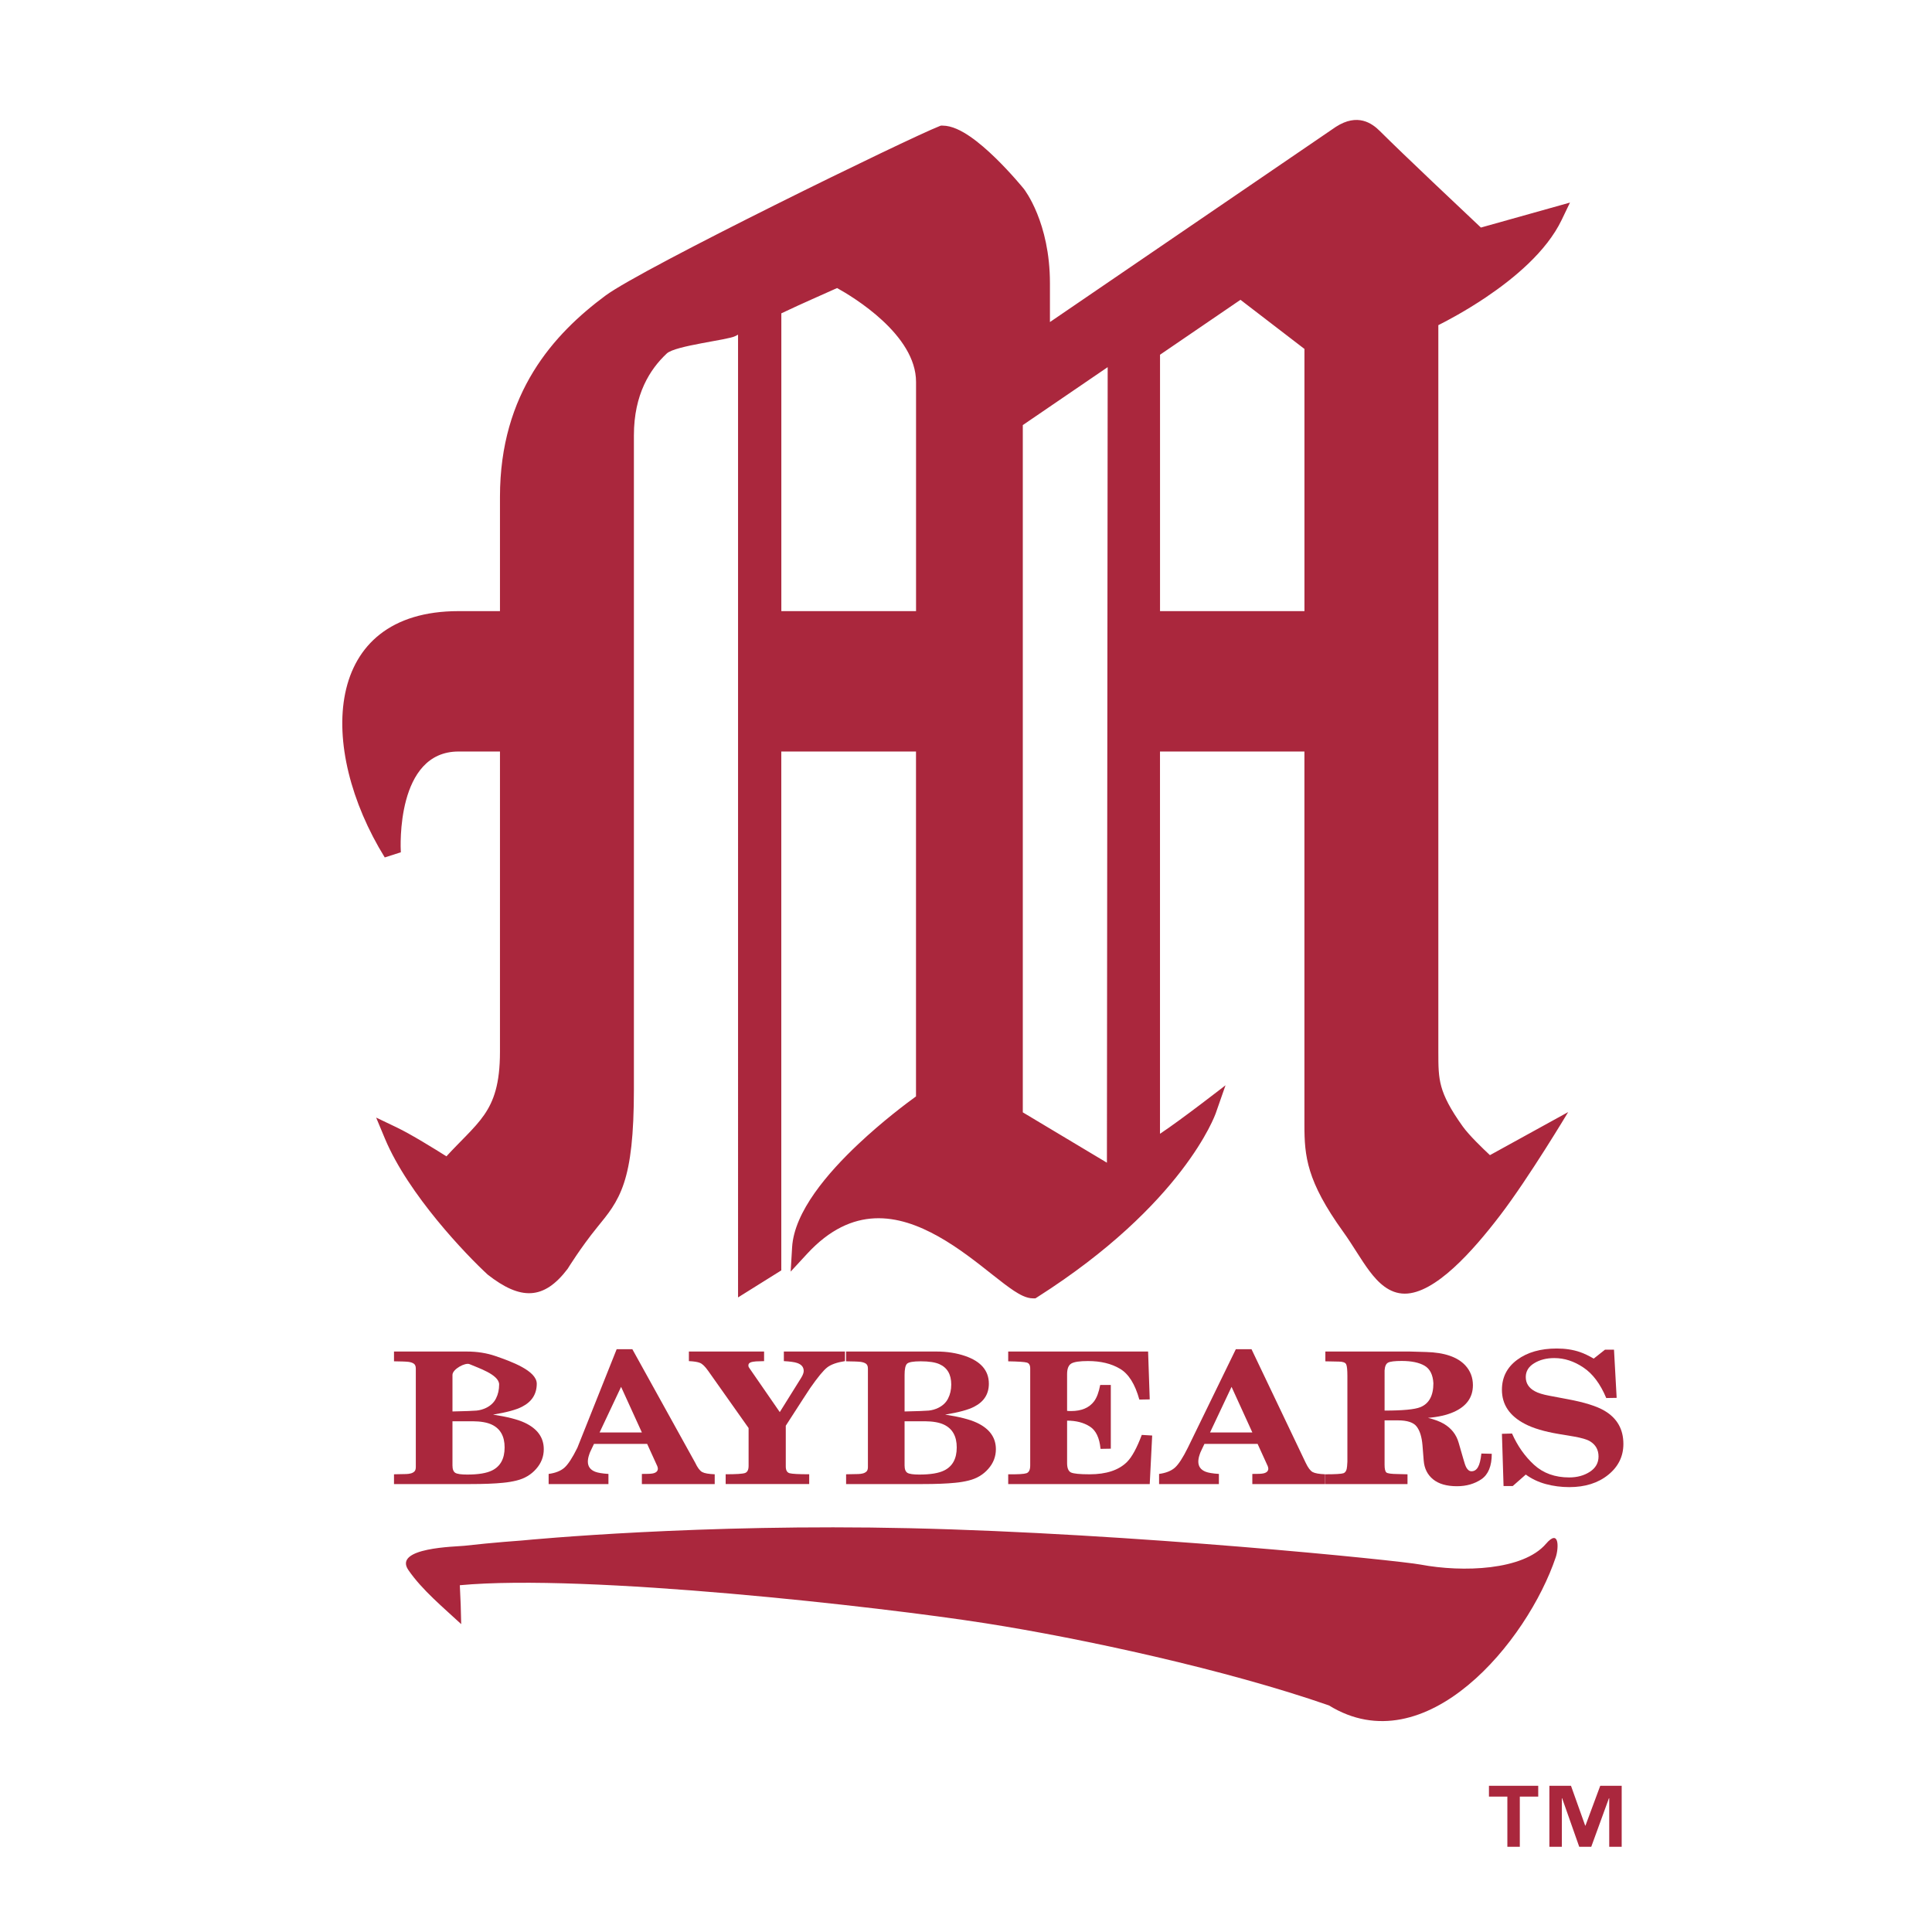 <?xml version="1.0" encoding="utf-8"?>
<!-- Generator: Adobe Illustrator 13.0.0, SVG Export Plug-In . SVG Version: 6.00 Build 14948)  -->
<!DOCTYPE svg PUBLIC "-//W3C//DTD SVG 1.0//EN" "http://www.w3.org/TR/2001/REC-SVG-20010904/DTD/svg10.dtd">
<svg version="1.0" id="Layer_1" xmlns="http://www.w3.org/2000/svg" xmlns:xlink="http://www.w3.org/1999/xlink" x="0px" y="0px"
	 width="192.756px" height="192.756px" viewBox="0 0 192.756 192.756" enable-background="new 0 0 192.756 192.756"
	 xml:space="preserve">
<g>
	<polygon fill-rule="evenodd" clip-rule="evenodd" fill="#FFFFFF" points="0,0 192.756,0 192.756,192.756 0,192.756 0,0 	"/>
	<path fill-rule="evenodd" clip-rule="evenodd" fill="#FFFFFF" d="M38.552,158.146c-2.329-3.391,0.352-5.34,3.321-5.951
		c3.263-0.67,6.677-0.918,9.991-1.148c1.301-0.125,18.116-1.707,38.923-1.234c22.44,0.508,49.264,3.264,51.433,3.674
		c3.463,0.654,7.674,0.785,10.499-1.693c3.098-2.719,6.331,0.506,5.021,4.406c-3.354,9.986-15.068,23.059-26.293,16.369
		c-2.165-0.748-15.344-5.135-33.563-7.994c-18.548-2.912-41.323-4.326-49.24-3.971c0.05,1.967,0.037,7.518,0.037,7.518
		s-6.345-5.844-7.557-7.064C40.218,160.145,39.283,159.211,38.552,158.146L38.552,158.146z"/>
	<path fill-rule="evenodd" clip-rule="evenodd" fill="#AA273D" d="M45.143,141.799v4.406c0,0.377,0.094,0.623,0.284,0.742
		c0.189,0.113,0.587,0.17,1.189,0.17c1.105,0,1.932-0.137,2.48-0.41c0.833-0.412,1.25-1.178,1.25-2.297
		c0-1.109-0.424-1.867-1.271-2.271c-0.461-0.221-1.098-0.334-1.911-0.34H45.143L45.143,141.799L45.143,141.799z M39.308,147.09
		c0.685-0.01,1.094-0.02,1.23-0.025c0.143-0.006,0.282-0.023,0.417-0.055c0.136-0.029,0.258-0.088,0.367-0.178
		c0.108-0.09,0.162-0.242,0.163-0.457v-9.834c0-0.236-0.069-0.4-0.204-0.49c-0.129-0.09-0.308-0.148-0.538-0.18
		c-0.17-0.018-0.363-0.029-0.58-0.035c-0.21-0.006-0.495-0.012-0.854-0.018v-0.975h7.266c1.023,0,1.971,0.148,2.847,0.447
		c1.571,0.541,4.128,1.463,4.13,2.762c0,1.031-0.489,1.797-1.465,2.297c-0.583,0.305-1.548,0.566-2.896,0.787
		c1.416,0.215,2.473,0.486,3.171,0.814c1.26,0.596,1.89,1.475,1.89,2.637c0,0.738-0.254,1.395-0.762,1.967
		c-0.501,0.572-1.146,0.957-1.931,1.152c-0.421,0.107-0.882,0.186-1.383,0.232c-0.813,0.084-1.912,0.127-3.294,0.127h-7.573V147.09
		L39.308,147.09L39.308,147.09z M47.552,140.734c0.332-0.035,0.647-0.125,0.945-0.268c0.454-0.221,0.783-0.533,0.987-0.939
		c0.21-0.41,0.314-0.875,0.315-1.395c0-1-2.165-1.678-2.951-2.029c-0.427-0.191-1.705,0.502-1.705,1.072v3.648
		C46.416,140.795,47.219,140.764,47.552,140.734L47.552,140.734z"/>
	<path fill-rule="evenodd" clip-rule="evenodd" fill="#AA273D" d="M61.966,138.367l-2.145,4.549h4.219L61.966,138.367
		L61.966,138.367L61.966,138.367z M61.525,134.611h1.565l6.265,11.316c0.237,0.502,0.471,0.814,0.702,0.939
		c0.229,0.125,0.646,0.199,1.25,0.223v0.977H64.04v-1.012c0.542,0.006,0.911-0.01,1.108-0.053c0.325-0.072,0.487-0.232,0.487-0.482
		c0-0.043-0.007-0.084-0.021-0.127c-0.006-0.041-0.021-0.082-0.041-0.125l-1.006-2.207h-5.306l-0.316,0.662
		c-0.074,0.148-0.132,0.295-0.173,0.438c-0.081,0.244-0.122,0.465-0.122,0.662c0,0.482,0.241,0.818,0.722,1.01
		c0.265,0.107,0.708,0.182,1.332,0.223v1.012h-5.967v-1.012c0.672-0.09,1.192-0.295,1.565-0.615c0.374-0.33,0.807-0.992,1.302-1.996
		L61.525,134.611L61.525,134.611z"/>
	<path fill-rule="evenodd" clip-rule="evenodd" fill="#AA273D" d="M68.732,134.844h7.501v0.957c-0.44,0.012-0.708,0.021-0.803,0.025
		c-0.088,0.006-0.19,0.02-0.305,0.037c-0.136,0.018-0.248,0.057-0.335,0.115c-0.081,0.061-0.123,0.145-0.123,0.25
		c0,0.055,0.011,0.107,0.031,0.162c0.028,0.053,0.064,0.109,0.112,0.17l2.988,4.326l2.115-3.389c0.108-0.172,0.178-0.312,0.213-0.42
		c0.041-0.107,0.06-0.205,0.06-0.295c0-0.381-0.217-0.646-0.65-0.795c-0.257-0.09-0.7-0.152-1.331-0.188v-0.957h6.098v0.957
		c-0.799,0.125-1.389,0.332-1.768,0.625c-0.379,0.291-0.946,0.979-1.698,2.057c-0.129,0.186-0.942,1.439-2.44,3.764v4.066
		c0,0.375,0.125,0.6,0.376,0.672c0.25,0.07,0.904,0.105,1.961,0.105v0.977h-8.334v-0.977c1.05,0,1.694-0.041,1.931-0.125
		c0.237-0.082,0.356-0.32,0.357-0.715v-3.771l-4.046-5.723c-0.299-0.422-0.567-0.682-0.803-0.777c-0.23-0.096-0.6-0.154-1.108-0.178
		V134.844L68.732,134.844z"/>
	<path fill-rule="evenodd" clip-rule="evenodd" fill="#AA273D" d="M90.25,141.799v4.406c0,0.377,0.095,0.623,0.286,0.742
		c0.189,0.113,0.586,0.17,1.189,0.17c1.103,0,1.931-0.137,2.479-0.41c0.833-0.412,1.25-1.178,1.25-2.297
		c0-1.109-0.423-1.867-1.271-2.271c-0.461-0.221-1.098-0.334-1.91-0.34H90.25L90.25,141.799L90.25,141.799z M84.416,147.09
		c0.685-0.01,1.094-0.02,1.23-0.025c0.143-0.006,0.282-0.023,0.416-0.055c0.136-0.029,0.258-0.088,0.367-0.178
		c0.107-0.09,0.163-0.242,0.163-0.457v-9.834c0-0.236-0.069-0.4-0.203-0.49c-0.129-0.09-0.309-0.148-0.54-0.18
		c-0.169-0.018-0.362-0.029-0.579-0.035c-0.21-0.006-0.494-0.012-0.854-0.018v-0.975h9.038c1.024,0,1.971,0.148,2.847,0.447
		c1.57,0.541,2.357,1.463,2.357,2.762c0,1.031-0.489,1.797-1.465,2.297c-0.583,0.305-1.547,0.566-2.896,0.787
		c1.415,0.215,2.472,0.486,3.171,0.814c1.261,0.596,1.891,1.475,1.891,2.637c0,0.738-0.255,1.395-0.763,1.967
		c-0.501,0.572-1.146,0.957-1.931,1.152c-0.42,0.107-0.88,0.186-1.382,0.232c-0.813,0.084-1.911,0.127-3.295,0.127h-7.573V147.09
		L84.416,147.09L84.416,147.09z M92.661,140.734c0.332-0.035,0.646-0.125,0.944-0.268c0.454-0.221,0.784-0.533,0.987-0.939
		c0.21-0.41,0.314-0.875,0.314-1.395c0-1-0.392-1.678-1.179-2.029c-0.427-0.191-1.05-0.285-1.871-0.285
		c-0.752,0-1.208,0.084-1.371,0.25c-0.155,0.166-0.235,0.537-0.235,1.107v3.648C91.525,140.795,92.328,140.764,92.661,140.734
		L92.661,140.734z"/>
	<path fill-rule="evenodd" clip-rule="evenodd" fill="#AA273D" d="M100.589,147.09c0.969,0.014,1.576-0.023,1.819-0.105
		c0.251-0.084,0.376-0.344,0.376-0.779v-9.68c0-0.322-0.111-0.518-0.335-0.582c-0.225-0.066-0.844-0.107-1.86-0.125v-0.975h13.957
		l0.163,4.773l-1.037,0.018c-0.427-1.543-1.071-2.568-1.931-3.074c-0.861-0.514-1.926-0.77-3.192-0.77
		c-0.833,0-1.39,0.084-1.668,0.25c-0.277,0.168-0.417,0.52-0.417,1.055v3.666c0.109,0.006,0.188,0.012,0.235,0.018
		c0.053,0,0.107,0,0.162,0c1.043,0,1.809-0.324,2.298-0.975c0.27-0.363,0.473-0.906,0.608-1.627h1.058v6.357l-1.025,0.018
		c-0.103-1.104-0.462-1.85-1.078-2.236c-0.61-0.387-1.362-0.58-2.258-0.58v4.238c0,0.488,0.126,0.797,0.376,0.928
		c0.258,0.125,0.883,0.188,1.871,0.188c1.661,0,2.904-0.41,3.731-1.232c0.493-0.494,0.985-1.395,1.473-2.699l1.038,0.062
		l-0.244,4.846h-14.12V147.09L100.589,147.09z"/>
	<path fill-rule="evenodd" clip-rule="evenodd" fill="#AA273D" d="M122.872,138.367l-2.146,4.549h4.221L122.872,138.367
		L122.872,138.367L122.872,138.367z M123.299,134.611h1.565l5.397,11.316c0.236,0.502,0.471,0.814,0.7,0.939
		c0.231,0.125,0.647,0.199,1.251,0.223v0.977h-7.267v-1.012c0.541,0.006,0.91-0.01,1.106-0.053c0.326-0.072,0.488-0.232,0.488-0.482
		c0-0.043-0.007-0.084-0.021-0.127c-0.007-0.041-0.02-0.082-0.04-0.125l-1.006-2.207h-5.306l-0.315,0.662
		c-0.074,0.148-0.133,0.295-0.173,0.438c-0.082,0.244-0.122,0.465-0.122,0.662c0,0.482,0.24,0.818,0.722,1.01
		c0.265,0.107,0.708,0.182,1.331,0.223v1.012h-5.967v-1.012c0.672-0.09,1.192-0.295,1.565-0.615c0.374-0.33,0.807-0.992,1.302-1.996
		L123.299,134.611L123.299,134.611z"/>
	<path fill-rule="evenodd" clip-rule="evenodd" fill="#AA273D" d="M142.276,134.889c1.83,0.047,3.138,0.494,3.923,1.34
		c0.502,0.549,0.752,1.205,0.754,1.967c0,1.223-0.641,2.117-1.922,2.682c-0.685,0.305-1.539,0.498-2.561,0.582
		c0.656,0.16,1.188,0.361,1.595,0.6c0.745,0.445,1.234,1.072,1.464,1.877l0.459,1.59c0.114,0.418,0.215,0.711,0.303,0.877
		c0.144,0.256,0.316,0.385,0.52,0.385c0.271,0,0.485-0.135,0.641-0.402c0.162-0.268,0.276-0.725,0.346-1.367l1.036,0.025
		c0,1.223-0.347,2.068-1.036,2.539c-0.692,0.465-1.502,0.697-2.431,0.697c-1.03,0-1.826-0.229-2.388-0.688
		c-0.562-0.459-0.875-1.084-0.936-1.877l-0.121-1.52c-0.069-0.834-0.262-1.457-0.581-1.869c-0.312-0.41-0.938-0.617-1.88-0.617
		h-1.321v4.434c0,0.412,0.06,0.668,0.184,0.77c0.127,0.096,0.501,0.146,1.117,0.152l0.986,0.025v0.977h-8.194v-0.977
		c0.99,0,1.591-0.035,1.8-0.105c0.218-0.078,0.34-0.311,0.366-0.697l0.031-0.465v-8.52c0-0.627-0.04-1.023-0.123-1.189
		c-0.082-0.172-0.321-0.262-0.721-0.268l-1.354-0.027v-0.975h8.479L142.276,134.889L142.276,134.889L142.276,134.889z
		 M138.14,140.734c1.815,0,3.006-0.113,3.568-0.34c0.867-0.352,1.301-1.146,1.301-2.387c-0.048-0.852-0.343-1.436-0.884-1.752
		c-0.544-0.314-1.303-0.473-2.277-0.473c-0.706,0-1.159,0.057-1.362,0.168c-0.203,0.107-0.319,0.367-0.346,0.779V140.734
		L138.14,140.734z"/>
	<path fill-rule="evenodd" clip-rule="evenodd" fill="#AA273D" d="M150.855,143.023c0.549,1.24,1.281,2.279,2.197,3.119
		c0.921,0.842,2.09,1.262,3.507,1.262c0.799,0,1.485-0.189,2.062-0.564c0.575-0.375,0.863-0.881,0.865-1.52
		c0-0.666-0.282-1.174-0.846-1.52c-0.304-0.184-0.851-0.346-1.636-0.482l-1.495-0.25c-1.423-0.238-2.543-0.572-3.363-1.002
		c-1.532-0.793-2.298-1.928-2.298-3.406c0-1.246,0.508-2.244,1.524-2.994s2.331-1.125,3.944-1.125c0.854,0,1.628,0.117,2.317,0.355
		c0.394,0.133,0.851,0.35,1.373,0.652l1.128-0.893h0.895l0.265,4.809l-1.038,0.018c-0.589-1.412-1.352-2.428-2.287-3.049
		c-0.928-0.625-1.894-0.938-2.896-0.938c-0.787,0-1.458,0.174-2.014,0.518c-0.556,0.34-0.833,0.799-0.833,1.377
		c0,0.615,0.302,1.086,0.905,1.414c0.324,0.178,0.803,0.328,1.433,0.445l1.81,0.342c1.701,0.314,2.937,0.703,3.709,1.16
		c1.255,0.74,1.882,1.842,1.882,3.309c0,1.24-0.505,2.268-1.515,3.084c-1.009,0.816-2.305,1.225-3.884,1.225
		c-0.812,0-1.592-0.102-2.337-0.303c-0.747-0.203-1.414-0.52-2.003-0.949l-1.301,1.145h-0.916l-0.162-5.211L150.855,143.023
		L150.855,143.023z"/>
	<path fill-rule="evenodd" clip-rule="evenodd" fill="#AA273D" d="M40.742,156.641c1.377,2.006,3.512,3.76,5.272,5.398
		c-0.018-1.295-0.069-2.586-0.137-3.881c12.609-1.176,42.01,2.158,52.42,3.791c9.724,1.525,24.018,4.627,34.292,8.201
		c9.652,5.945,19.808-6.387,22.633-14.797c0.296-0.887,0.37-2.9-0.99-1.316c-2.259,2.631-8.271,2.859-12.506,2.061
		c-2.149-0.408-28.747-3.125-50.999-3.629c-20.844-0.473-37.671,1.131-38.659,1.227c0,0-2.893,0.201-5.743,0.527
		C45.52,154.314,39.195,154.387,40.742,156.641L40.742,156.641z"/>
	<path fill-rule="evenodd" clip-rule="evenodd" fill="#FFFFFF" d="M81.44,57.484V33.488l1.825-0.816
		c0.872,0.578,1.908,1.349,2.795,2.229c1.233,1.226,1.848,2.336,1.848,3.204v19.38H81.44L81.44,57.484L81.44,57.484z M81.44,113.395
		V78.466h6.468v29.179c-1.239,0.953-2.951,2.346-4.675,3.973C82.664,112.152,82.057,112.75,81.44,113.395L81.44,113.395
		L81.44,113.395z M69.967,41.145l-0.279,0.297c-2.611-0.047-2.975,1.516-2.975,1.991v65.229c0,10.057-1.63,12.514-4.442,15.975
		c-1.499,1.846-2.778,3.91-2.778,3.91c-3.832,5.059-8.679,4.711-13.083,1.26c-2.176-2.004-8.562-8.543-11.205-14.869
		c-1.767-4.227,1.74-7.562,5.872-5.586c0.788,0.377,1.868,0.99,2.896,1.602c0.714-0.734,1.165-1.236,1.483-1.695
		c0.465-0.676,0.957-1.654,0.957-4.307V78.448h-0.668c-0.725,0-1.397,0.538-1.879,2.288c-0.447,1.624-0.453,3.468-0.413,4.067
		c0.339,5.12-5.322,6.931-8.018,2.566c-6.509-10.54-8.645-29.867,10.31-29.867h0.668v-7.934c0-11.881,6.289-18.678,11.925-22.858
		c3.898-2.893,30.785-16.052,34.127-17.352c0.242-0.094,1.312-0.294,1.572-0.294c2.049,0,3.777,1.059,4.702,1.692
		c1.106,0.759,2.155,1.696,3.006,2.523c1.726,1.682,3.095,3.373,3.095,3.373s0.301,0.359,0.723,1.061
		c0.307,0.513,0.722,1.278,1.133,2.292c0.586,1.446,1.14,3.338,1.391,5.652l23.283-15.895c4.169-2.68,7.444-0.449,8.761,0.868
		c1.784,1.785,6.117,5.887,8.574,8.205l5.151-1.445c4.117-1.155,6.932,2.195,5.083,6.052c-1.943,4.049-5.89,7.173-8.742,9.094
		c-1.175,0.792-2.294,1.461-3.222,1.985v70.428c0,1.527,0.027,2.018,0.169,2.531c0.134,0.482,0.464,1.275,1.613,2.885
		c0.109,0.15,0.282,0.355,0.499,0.594l2.718-1.498c4.418-2.432,8.4,1.697,5.815,6.025c0,0-2.354,3.939-5.365,7.879
		c-1.493,1.953-3.258,4.053-5.074,5.707c-1.544,1.408-4.138,3.465-7.193,3.465c-3.356,0-5.379-2.42-6.293-3.635
		c-0.861-1.143-1.69-2.623-2.674-3.99c-4.088-5.674-4.515-8.877-4.515-12.68V78.448h-7.473v28.101
		c3.461-1.396,6.816,1.52,5.374,5.652c-0.291,0.834-3.921,10.402-19.193,20.125c-0.382,0.244-1.877,0.678-2.33,0.678
		c-1.043,0-1.892-0.316-2.39-0.537c-0.42-0.188-0.896-0.451-1.412-0.791c-0.667-0.439-1.454-1.047-2.338-1.744
		c-0.732-0.578-1.546-1.229-2.428-1.873c-0.792-0.578-1.645-1.158-2.543-1.664c-3.214-1.807-5.847-2.219-8.86,1.043
		c-0.805,0.871-1.789,1.48-2.85,1.676c-0.224,0.297-0.512,0.615-0.848,0.828l-2.583,1.613c-3.265,2.041-6.636,0.172-6.636-3.678
		L69.967,41.145L69.967,41.145L69.967,41.145z M126.657,36.532v20.952h-7.435v-20.25l4.419-3.017L126.657,36.532L126.657,36.532
		L126.657,36.532z M107.027,43.232l-1.495,1.02v64.75l1.407,1.002C106.939,78.296,107.032,47.624,107.027,43.232L107.027,43.232z"/>
	<path fill-rule="evenodd" clip-rule="evenodd" fill="#AA273D" d="M77.954,60.972h13.44V38.104c0-4.709-6.286-8.485-7.878-9.365
		c-1.373,0.626-3.406,1.496-5.562,2.522V60.972L77.954,60.972L77.954,60.972z M77.954,126.744l-4.319,2.699V33.389l-0.287,0.149
		c-0.721,0.385-5.971,0.938-6.819,1.726c-1.674,1.559-3.284,4.073-3.284,8.169v65.229c0,4.627-0.342,7.404-0.993,9.375
		c-0.329,0.996-0.731,1.777-1.194,2.479c-0.439,0.668-0.935,1.266-1.479,1.936c-1.644,2.021-2.945,4.139-2.945,4.139
		c-2.38,3.141-4.706,3.141-7.979,0.576c-2.116-1.949-7.913-7.975-10.25-13.566l-0.877-2.1l2.053,0.982
		c1.409,0.672,3.824,2.168,4.96,2.885c0.692-0.756,1.345-1.404,1.943-2.02c0.727-0.748,1.331-1.402,1.826-2.119
		c0.957-1.387,1.572-3.1,1.572-6.277V74.979h-4.137c-6.234,0-5.786,9.573-5.754,10.054l-1.604,0.514
		c-6.747-10.924-6.225-24.575,7.358-24.575h4.137V49.568c0-10.384,5.391-16.265,10.522-20.073
		c3.708-2.75,30.315-15.736,33.317-16.903l0.152-0.059h0.164c0.927,0,1.903,0.511,2.741,1.085c0.875,0.6,1.762,1.385,2.546,2.148
		c1.572,1.531,2.816,3.066,2.816,3.066c0.08,0.101,2.612,3.358,2.612,9.423v3.876l28.53-19.478c2.165-1.392,3.601-0.363,4.393,0.428
		c2.249,2.25,8.514,8.152,10.075,9.622l8.887-2.492l-0.83,1.729c-1.516,3.164-4.784,5.855-7.55,7.718
		c-2.043,1.375-3.896,2.353-4.754,2.783v72.507c0,1.449,0.007,2.414,0.296,3.457c0.288,1.035,0.872,2.209,2.136,3.977
		c0.628,0.879,2.001,2.201,2.716,2.867l7.805-4.297c0,0-3.902,6.529-6.79,10.305c-2.74,3.586-6.496,7.811-9.511,7.811
		c-1.555,0-2.663-1.113-3.522-2.254c-0.849-1.125-1.662-2.584-2.63-3.928c-3.632-5.045-3.861-7.527-3.861-10.654V74.979h-14.409
		v38.139c2.141-1.416,6.538-4.84,6.538-4.84l-0.971,2.779c-0.058,0.168-3.224,9.076-17.782,18.344l-0.212,0.135h-0.254
		c-0.647,0-1.327-0.383-1.894-0.756c-0.599-0.395-1.303-0.943-2.097-1.57c-0.763-0.604-1.611-1.279-2.531-1.951
		c-0.9-0.658-1.869-1.312-2.891-1.887c-4.015-2.256-8.598-3.168-13.107,1.713l-1.646,1.783l0.143-2.424
		c0.21-3.564,3.582-7.451,6.592-10.289c2.448-2.309,4.864-4.111,5.769-4.766v-34.41h-13.44V126.744L77.954,126.744L77.954,126.744z
		 M130.145,34.813l-6.383-4.901l-8.026,5.479v25.58h14.409V34.813L130.145,34.813L130.145,34.813z M102.045,42.411l8.468-5.781
		l-0.076,79.372l-8.392-5.023V42.411L102.045,42.411z"/>
	<path fill-rule="evenodd" clip-rule="evenodd" fill="#AA273D" d="M153.469,179.25h-1.837v5.002h-1.242v-5.002h-1.837v-1.084h4.916
		V179.25L153.469,179.25L153.469,179.25z M161.795,184.252h-1.242v-4.842h-0.029l-1.764,4.842h-1.2l-1.706-4.842h-0.028v4.842
		h-1.244v-6.086h2.155l1.417,3.975h0.028l1.475-3.975h2.139V184.252L161.795,184.252z"/>
</g>
</svg>

